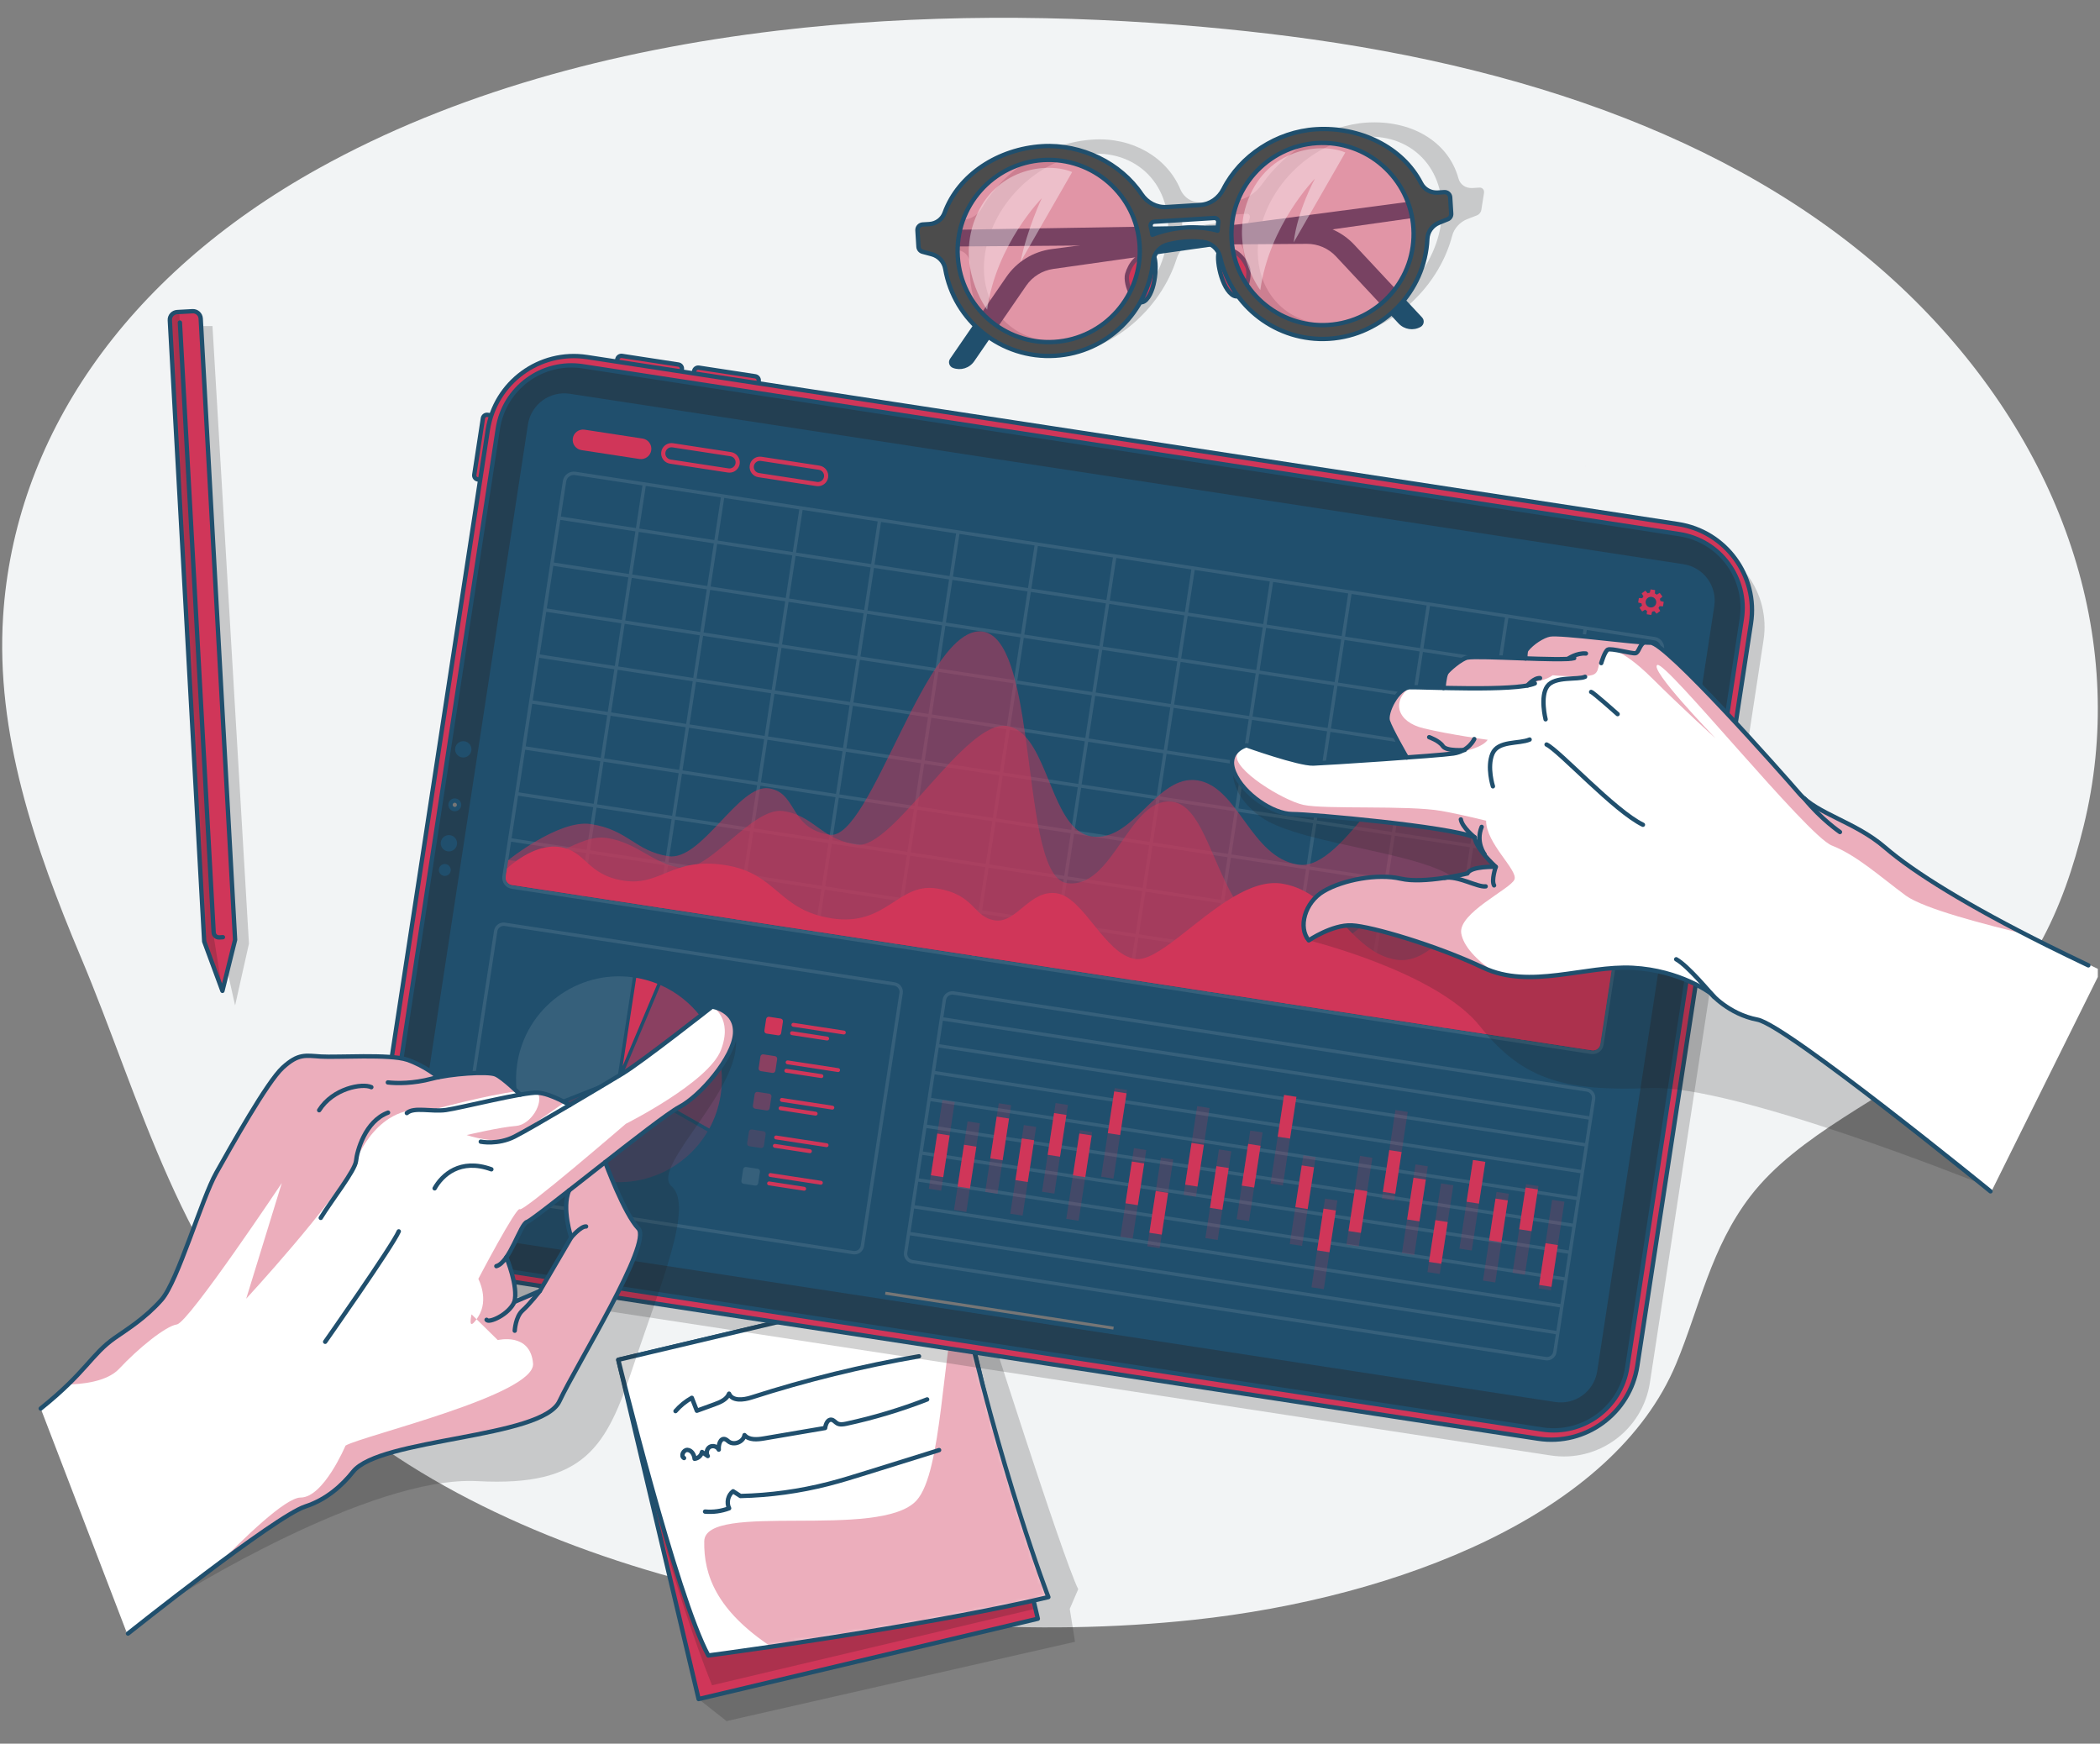 <svg width="483" height="401" viewBox="0 0 483 401" fill="none" xmlns="http://www.w3.org/2000/svg">
<rect x="0" y="0" width="483" height="401" fill="#808080" stroke="none"/>
<g clip-path="url(#clip0_126_12941)">
<path d="M178.692 7.06C140.693 11.578 104.267 21.52 73.318 38.707C28.294 63.709 3.319 101.088 0.714 141.738C-1.006 168.57 7.888 194.733 18.631 220.211C32.451 252.987 41.367 290.323 70.227 318.338C115.153 361.95 201.992 380.323 274.613 372.519C321.531 367.476 371.105 348.279 385.536 313.585C390.879 300.739 393.483 286.937 402.617 275.066C413.562 260.842 433.414 252.534 448.483 240.953C467.101 226.646 474.601 208.823 479.239 189.968C489.389 148.704 475.528 104.983 442.061 70.754C407.134 35.033 355.316 15.873 296.486 8.331C290.029 7.504 283.54 6.805 277.033 6.218C244.725 3.3 211.135 3.203 178.692 7.06Z" fill="#F2F4F5"/>
<path opacity="0.2" d="M145.379 315.474L226.045 300.424C226.045 300.424 244.302 358.034 247.989 365.483L246.042 370.007L247.257 377.576L167.106 395.815L160.679 390.747L145.379 315.474Z" fill="#222222"/>
<path d="M220.23 294.254L142.211 312.727L160.683 390.745L238.702 372.273L220.23 294.254Z" fill="#D03659"/>
<mask id="mask0_126_12941" style="mask-type:luminance" maskUnits="userSpaceOnUse" x="142" y="294" width="97" height="97">
<path d="M220.23 294.254L142.211 312.727L160.683 390.745L238.702 372.273L220.23 294.254Z" fill="white"/>
</mask>
<g mask="url(#mask0_126_12941)">
<path opacity="0.2" d="M225.208 315.297L238.151 369.967L163.754 387.581C154.787 365.146 147.931 336.901 147.931 336.901L225.208 315.297Z" fill="#222222"/>
</g>
<path d="M220.23 294.254L142.211 312.727L160.683 390.745L238.702 372.273L220.23 294.254Z" stroke="#204F6D" stroke-miterlimit="10" stroke-linecap="round" stroke-linejoin="round"/>
<path d="M241.127 367.301C221.634 371.917 194.012 376.257 177.354 378.704C168.64 379.975 162.914 380.727 162.914 380.727C155.529 367.189 142.208 312.727 142.208 312.727L220.227 294.256C220.376 294.924 220.513 295.585 220.658 296.244C229.965 338.401 241.127 367.301 241.127 367.301Z" fill="white"/>
<mask id="mask1_126_12941" style="mask-type:luminance" maskUnits="userSpaceOnUse" x="142" y="294" width="100" height="87">
<path d="M241.127 367.301C221.634 371.917 194.012 376.257 177.354 378.704C168.64 379.975 162.914 380.727 162.914 380.727C155.529 367.189 142.208 312.727 142.208 312.727L220.227 294.256C220.376 294.924 220.513 295.585 220.658 296.244C229.965 338.401 241.127 367.301 241.127 367.301Z" fill="white"/>
</mask>
<g mask="url(#mask1_126_12941)">
<path opacity="0.4" d="M241.127 367.301C221.634 371.916 194.013 376.256 177.355 378.704C164.844 370.382 161.826 362.225 161.977 354.452C162.147 345.21 202.378 354.239 210.786 345.091C216.784 338.566 216.611 310.862 220.659 296.242C229.965 338.401 241.127 367.301 241.127 367.301Z" fill="#D03659"/>
</g>
<path d="M241.127 367.301C221.634 371.917 194.012 376.257 177.354 378.704C168.64 379.975 162.914 380.727 162.914 380.727C155.529 367.189 142.208 312.727 142.208 312.727L220.227 294.256C220.376 294.924 220.513 295.585 220.658 296.244C229.965 338.401 241.127 367.301 241.127 367.301Z" stroke="#204F6D" stroke-miterlimit="10" stroke-linecap="round" stroke-linejoin="round"/>
<path d="M155.369 324.524C156.429 323.298 157.704 322.26 159.12 321.473C159.507 322.462 159.893 323.451 160.28 324.44C161.627 323.951 162.975 323.461 164.323 322.971C165.671 322.481 167.169 321.851 167.685 320.512C168.427 322.275 170.986 321.977 172.808 321.391C185.419 317.334 198.316 314.165 211.372 311.918" stroke="#204F6D" stroke-miterlimit="10" stroke-linecap="round" stroke-linejoin="round"/>
<path d="M157.332 335.318C156.489 334.885 157.185 333.377 158.13 333.45C159.076 333.523 159.681 334.548 159.756 335.494C160.577 335.405 161.302 334.738 161.46 333.927C161.905 334.238 162.351 334.549 162.796 334.86C162.334 334.198 162.56 333.162 163.257 332.754C163.954 332.346 164.968 332.656 165.318 333.384C165.222 332.29 165.649 330.702 166.716 330.96C167.067 331.045 167.325 331.333 167.618 331.545C168.887 332.462 170.995 331.586 171.241 330.041C172.292 331.239 174.169 331.072 175.741 330.804C180.421 330.007 185.1 329.21 189.781 328.412C189.909 327.528 190.355 326.386 191.24 326.507C191.755 326.577 192.087 327.076 192.537 327.337C193.172 327.708 193.97 327.57 194.689 327.415C201.008 326.049 207.218 324.18 213.241 321.835" stroke="#204F6D" stroke-miterlimit="10" stroke-linecap="round" stroke-linejoin="round"/>
<path d="M162.166 347.635C164.036 347.799 165.942 347.537 167.698 346.873C167.034 345.579 167.44 343.832 168.607 342.963C169.173 343.326 169.74 343.689 170.306 344.052C177.126 343.897 183.929 342.96 190.538 341.265C193.505 340.504 196.43 339.591 199.354 338.68C204.901 336.951 210.447 335.222 215.994 333.492" stroke="#204F6D" stroke-miterlimit="10" stroke-linecap="round" stroke-linejoin="round"/>
<path opacity="0.2" d="M340.251 43.143L338.701 43.239C337.131 43.336 335.843 42.484 335.448 41.041C333.086 32.413 324.428 27.567 314.39 28.189C305.341 28.75 295.816 34.455 290.294 42.341C288.802 44.472 286.515 45.933 284.199 46.077L276.497 46.554C274.182 46.698 272.316 45.494 271.474 43.507C268.355 36.157 260.46 31.532 251.412 32.093C241.373 32.716 231.001 38.741 225.843 47.835C224.98 49.356 223.394 50.386 221.825 50.483L220.275 50.58C219.57 50.623 218.905 51.248 218.791 51.974L218.179 55.852C218.085 56.45 218.394 56.948 218.931 57.065L220.808 57.627C222.28 58.067 223.208 59.401 223.119 61.072C222.458 73.421 231.173 82.496 243.581 81.727C255.55 80.984 266.931 71.333 270.649 59.422C271.251 57.493 272.956 55.89 274.859 55.412C277.108 54.849 279.996 54.438 282.988 54.841C284.8 55.085 286.071 56.502 286.066 58.417C286.037 70.123 294.574 78.566 306.559 77.823C318.967 77.054 330.746 66.71 334.008 54.199C334.45 52.506 335.822 51.03 337.463 50.396L339.556 49.588C340.141 49.402 340.615 48.855 340.709 48.258L341.321 44.38C341.435 43.653 340.957 43.099 340.251 43.143ZM244.097 78.451C232.565 79.166 224.708 70.085 226.582 58.206C228.456 46.329 239.363 36.084 250.895 35.369C262.428 34.654 270.284 43.736 268.41 55.613C266.535 67.491 255.629 77.737 244.097 78.451ZM271.847 53.113C271.893 52.438 271.91 51.771 271.901 51.116C271.893 50.575 272.392 50.053 272.931 50.019L286.735 49.163C287.274 49.129 287.616 49.6 287.436 50.153C287.22 50.814 287.027 51.482 286.86 52.157C280.92 50.41 274.99 51.96 271.847 53.113ZM307.076 74.547C295.544 75.262 287.687 66.18 289.561 54.302C291.435 42.425 302.342 32.18 313.874 31.465C325.407 30.75 333.263 39.831 331.389 51.709C329.514 63.588 318.608 73.833 307.076 74.547Z" fill="#222222"/>
<path d="M330.349 45.565L241.896 57.283C237.672 57.842 233.882 60.166 231.467 63.677L218.517 82.509C218.003 83.255 218.323 84.285 219.169 84.61C220.955 85.295 222.976 84.667 224.061 83.092L236.031 65.701C237.473 63.605 239.728 62.209 242.248 61.851L330.674 49.323L330.349 45.565Z" fill="#204F6D"/>
<path d="M211.018 52.984L300.231 51.508C304.492 51.438 308.583 53.176 311.49 56.292L327.079 73.004C327.697 73.666 327.533 74.733 326.744 75.179C325.079 76.12 322.987 75.798 321.682 74.4L307.275 58.967C305.539 57.108 303.103 56.06 300.558 56.079L211.25 56.75L211.018 52.984Z" fill="#204F6D"/>
<path d="M265.09 58.66C266.188 58.868 266.136 66.344 263.655 68.911C261.175 71.477 258.616 65.275 259.268 63.062C259.921 60.849 261.648 58.007 265.09 58.66Z" fill="#D03659" stroke="#204F6D" stroke-miterlimit="10" stroke-linecap="round" stroke-linejoin="round"/>
<path d="M280.589 57.699C279.524 58.041 280.5 65.454 283.277 67.694C286.056 69.934 287.829 63.463 286.909 61.348C285.988 59.233 283.923 56.626 280.589 57.699Z" fill="#D03659" stroke="#204F6D" stroke-miterlimit="10" stroke-linecap="round" stroke-linejoin="round"/>
<path opacity="0.5" d="M225.324 41.094C229.991 37.103 239.867 30.304 250.685 36.769C261.503 43.235 265.238 50.247 263.014 59.781C260.79 69.315 253.984 82.022 237.944 79.802C221.905 77.582 210.832 53.488 225.324 41.094Z" fill="#D03659"/>
<path opacity="0.5" d="M288.394 38.01C293.061 34.02 302.937 27.221 313.754 33.686C324.571 40.151 328.308 47.164 326.084 56.698C323.86 66.231 317.053 78.939 301.013 76.719C284.975 74.499 273.902 50.405 288.394 38.01Z" fill="#D03659"/>
<path d="M332.191 44.192L330.641 44.288C329.071 44.385 327.577 43.56 326.859 42.16C322.565 33.79 312.724 29.103 302.685 29.725C293.636 30.286 285.237 35.84 281.375 43.504C280.331 45.576 278.335 46.998 276.02 47.142L268.317 47.619C266.002 47.762 263.846 46.597 262.555 44.671C257.776 37.543 248.755 33.068 239.706 33.629C229.667 34.251 220.48 40.119 217.252 48.955C216.712 50.433 215.332 51.435 213.763 51.532L212.213 51.629C211.508 51.672 210.971 52.28 211.015 52.984L211.249 56.75C211.284 57.33 211.707 57.813 212.277 57.925L214.303 58.467C215.893 58.892 217.128 60.184 217.405 61.806C219.453 73.793 230.285 82.585 242.692 81.816C254.661 81.073 264.073 71.684 265.219 60.117C265.405 58.244 266.781 56.684 268.605 56.218C270.76 55.666 273.597 55.262 276.719 55.648C278.609 55.881 280.209 57.255 280.627 59.113C283.175 70.475 293.686 78.655 305.671 77.911C318.079 77.142 327.742 67.08 328.294 54.931C328.369 53.288 329.434 51.852 330.959 51.235L332.903 50.446C333.456 50.264 333.815 49.733 333.779 49.152L333.545 45.387C333.503 44.684 332.897 44.148 332.191 44.192ZM242.497 78.637C230.964 79.353 221.001 70.552 220.286 59.02C219.571 47.487 228.371 37.525 239.903 36.809C251.436 36.094 261.399 44.894 262.114 56.427C262.829 67.959 254.029 77.923 242.497 78.637ZM265.047 53.995C264.945 53.338 264.816 52.692 264.662 52.056C264.535 51.532 264.926 51.023 265.465 50.99L279.268 50.134C279.807 50.1 280.257 50.557 280.197 51.094C280.123 51.736 280.075 52.386 280.054 53.04C273.649 51.353 267.981 52.87 265.047 53.995ZM305.476 74.734C293.943 75.449 283.98 66.649 283.265 55.117C282.55 43.584 291.35 33.621 302.883 32.906C314.415 32.191 324.378 40.991 325.093 52.523C325.808 64.055 317.008 74.019 305.476 74.734Z" fill="#4C4C4C" stroke="#204F6D" stroke-miterlimit="10" stroke-linecap="round" stroke-linejoin="round"/>
<path opacity="0.4" d="M227.04 71.221C227.04 71.221 219.318 61.02 224.769 49.162C229.674 38.494 241.173 37.28 246.596 39.568L234.709 60.264C236.289 52.534 239.625 45.564 239.625 45.564C239.625 45.564 229.148 56.158 227.04 71.221Z" fill="white"/>
<path opacity="0.4" d="M289.869 66.721C289.869 66.721 282.147 56.52 287.598 44.662C292.503 33.994 304.002 32.78 309.425 35.068L297.537 55.764C298.432 48.325 302.453 41.064 302.453 41.064C302.453 41.064 291.978 51.658 289.869 66.721Z" fill="white"/>
<path opacity="0.2" d="M51.271 218.678L54.071 231.238L57.26 217.021L48.87 74.99H43.149L51.271 218.678Z" fill="#222222"/>
<path d="M46.165 73.264L54.071 216.132L51.159 227.879L46.968 216.525L39.062 73.657C39.007 72.666 39.762 71.823 40.753 71.768L44.276 71.573C45.267 71.518 46.11 72.273 46.165 73.264Z" fill="#D03659"/>
<mask id="mask2_126_12941" style="mask-type:luminance" maskUnits="userSpaceOnUse" x="39" y="71" width="16" height="157">
<path d="M46.165 73.264L54.071 216.132L51.159 227.879L46.968 216.525L39.062 73.657C39.007 72.666 39.762 71.823 40.753 71.768L44.276 71.573C45.267 71.518 46.11 72.273 46.165 73.264Z" fill="white"/>
</mask>
<g mask="url(#mask2_126_12941)">
<path opacity="0.2" d="M51.158 227.879L46.967 216.525L39.061 73.658C39.007 72.667 39.761 71.823 40.752 71.768L41.243 71.741L49.206 215.659L51.158 227.879Z" fill="#222222"/>
</g>
<path d="M46.165 73.264L54.071 216.132L51.159 227.879L46.968 216.525L39.062 73.657C39.007 72.666 39.762 71.823 40.753 71.768L44.276 71.573C45.267 71.518 46.11 72.273 46.165 73.264Z" stroke="#204F6D" stroke-miterlimit="10" stroke-linecap="round" stroke-linejoin="round"/>
<path d="M41.38 74.186L49.141 214.438C49.178 215.11 49.753 215.624 50.424 215.587L51.27 215.54" fill="#D03659"/>
<path d="M41.38 74.186L49.141 214.438C49.178 215.11 49.753 215.624 50.424 215.587L51.27 215.54" stroke="#204F6D" stroke-miterlimit="10" stroke-linecap="round" stroke-linejoin="round"/>
<path opacity="0.2" d="M88.947 273.49L115.082 102.739C116.756 91.806 126.975 84.3 137.907 85.974L388.851 124.383C399.783 126.057 407.289 136.276 405.615 147.208L379.48 317.959C377.807 328.892 367.588 336.398 356.656 334.724L105.712 296.316C94.779 294.642 87.274 284.423 88.947 273.49Z" fill="#222222"/>
<path d="M117.622 96.24L115.348 111.097L109.882 110.26C109.361 110.18 109.003 109.694 109.083 109.174L111.069 96.203C111.149 95.682 111.635 95.325 112.156 95.405L117.622 96.24Z" fill="#D03659" stroke="#204F6D" stroke-miterlimit="10" stroke-linecap="round" stroke-linejoin="round"/>
<path d="M155.997 90.388L141.141 88.114L141.977 82.648C142.057 82.128 142.543 81.77 143.064 81.85L156.035 83.835C156.556 83.915 156.914 84.401 156.834 84.921L155.997 90.388Z" fill="#D03659" stroke="#204F6D" stroke-miterlimit="10" stroke-linecap="round" stroke-linejoin="round"/>
<path d="M173.669 93.093L158.812 90.819L159.649 85.353C159.729 84.833 160.215 84.475 160.736 84.555L173.707 86.541C174.228 86.621 174.585 87.107 174.505 87.627L173.669 93.093Z" fill="#D03659" stroke="#204F6D" stroke-miterlimit="10" stroke-linecap="round" stroke-linejoin="round"/>
<path d="M86.056 269.634L112.191 98.883C113.864 87.95 124.084 80.445 135.015 82.118L385.959 120.528C396.892 122.201 404.397 132.421 402.724 143.352L376.589 314.104C374.915 325.036 364.696 332.542 353.764 330.869L102.821 292.46C91.888 290.787 84.382 280.567 86.056 269.634Z" fill="#D03659" stroke="#204F6D" stroke-miterlimit="10" stroke-linecap="round" stroke-linejoin="round"/>
<path d="M354.751 328.759L102.509 290.151C93.155 288.719 86.733 279.976 88.164 270.622L114.498 98.571C115.93 89.218 124.673 82.795 134.027 84.227L386.269 122.835C395.623 124.267 402.045 133.01 400.613 142.364L374.281 314.415C372.848 323.769 364.105 330.192 354.751 328.759Z" fill="#233F52" stroke="#204F6D" stroke-miterlimit="10" stroke-linecap="round" stroke-linejoin="round"/>
<path d="M105.569 185.246C105.487 185.782 104.986 186.15 104.45 186.068C103.914 185.986 103.546 185.485 103.628 184.949C103.71 184.413 104.211 184.045 104.747 184.127C105.283 184.209 105.651 184.71 105.569 185.246Z" fill="#767676" stroke="#204F6D" stroke-miterlimit="10" stroke-linecap="round" stroke-linejoin="round"/>
<path d="M105.102 194.217C104.945 195.243 103.987 195.947 102.961 195.791C101.936 195.634 101.232 194.675 101.389 193.65C101.546 192.624 102.504 191.92 103.53 192.076C104.556 192.234 105.26 193.192 105.102 194.217Z" fill="#204F6D"/>
<path d="M108.409 172.615C108.252 173.641 107.293 174.344 106.268 174.188C105.242 174.031 104.538 173.073 104.695 172.047C104.852 171.021 105.81 170.318 106.836 170.474C107.862 170.63 108.566 171.589 108.409 172.615Z" fill="#204F6D"/>
<path d="M103.658 200.285C103.544 201.032 102.846 201.546 102.098 201.431C101.351 201.316 100.837 200.618 100.952 199.87C101.066 199.122 101.764 198.609 102.512 198.724C103.26 198.839 103.773 199.537 103.658 200.285Z" fill="#204F6D"/>
<path d="M394.284 139.397L367.359 315.347C366.646 319.964 362.337 323.136 357.719 322.432L146.401 290.09L141.822 289.386L124.595 286.745L116.256 285.472L104.206 283.631L101.575 283.226C96.957 282.522 93.786 278.204 94.489 273.586L121.424 97.637C122.127 93.019 126.446 89.848 131.064 90.561L209.948 102.63L221.882 104.462L233.286 106.207L247.939 108.443L253.241 109.253L387.208 129.757C391.826 130.471 394.987 134.78 394.284 139.397Z" fill="#204F6D"/>
<g opacity="0.1">
<path d="M196.199 288.46L106.59 274.744C105.377 274.558 104.54 273.419 104.726 272.207L113.627 214.053C113.813 212.84 114.951 212.003 116.165 212.189L205.774 225.905C206.987 226.091 207.824 227.229 207.638 228.443L198.737 286.596C198.552 287.81 197.414 288.646 196.199 288.46ZM116.047 212.956C115.257 212.836 114.516 213.38 114.395 214.171L105.494 272.324C105.374 273.114 105.918 273.855 106.708 273.977L196.317 287.692C197.107 287.813 197.848 287.269 197.969 286.479L206.87 228.325C206.991 227.535 206.445 226.794 205.656 226.672L116.047 212.956Z" fill="white"/>
</g>
<path opacity="0.4" d="M143.074 248.161L163.144 259.543C164.427 257.193 165.331 254.584 165.759 251.785C166.727 245.462 165.092 239.344 161.661 234.509L143.074 248.161Z" fill="#D03659"/>
<path opacity="0.6" d="M143.268 247.055L161.202 233.882C158.812 230.736 155.64 228.185 151.917 226.545L148.383 234.926L143.268 247.055Z" fill="#D03659"/>
<path d="M146.325 224.874L143.218 245.17L151.198 226.246C149.656 225.627 148.027 225.162 146.325 224.874Z" fill="#D03659"/>
<path opacity="0.1" d="M142.011 247.924L145.557 224.756C132.781 223.011 120.921 231.828 118.963 244.622C118.326 248.789 118.821 252.865 120.211 256.545L142.011 247.924Z" fill="white"/>
<path opacity="0.2" d="M138.78 271.602C148.631 273.11 157.987 268.308 162.757 260.217L142.332 248.634L120.492 257.27C123.562 264.654 130.299 270.304 138.78 271.602Z" fill="#D03659"/>
<path d="M178.976 238.109L176.313 237.701C175.983 237.651 175.757 237.342 175.808 237.013L176.216 234.35C176.266 234.021 176.574 233.794 176.904 233.845L179.567 234.253C179.896 234.303 180.123 234.611 180.072 234.941L179.664 237.604C179.613 237.932 179.305 238.159 178.976 238.109Z" fill="#D03659"/>
<path d="M194.018 237.904L182.401 236.126C182.156 236.088 181.988 235.859 182.026 235.615C182.063 235.37 182.292 235.202 182.537 235.24L194.154 237.018C194.399 237.056 194.566 237.284 194.529 237.529C194.491 237.774 194.263 237.942 194.018 237.904Z" fill="#D03659"/>
<path d="M190.178 239.289L182.106 238.053C181.861 238.016 181.693 237.787 181.731 237.542C181.768 237.297 181.997 237.13 182.242 237.167L190.314 238.403C190.559 238.441 190.727 238.669 190.689 238.914C190.652 239.159 190.423 239.327 190.178 239.289Z" fill="#D03659"/>
<path opacity="0.6" d="M177.653 246.745L174.991 246.337C174.661 246.287 174.435 245.978 174.486 245.649L174.893 242.986C174.944 242.656 175.252 242.43 175.582 242.481L178.244 242.889C178.574 242.939 178.801 243.247 178.749 243.577L178.342 246.239C178.292 246.569 177.983 246.796 177.653 246.745Z" fill="#D03659"/>
<path d="M192.697 246.541L181.079 244.762C180.835 244.725 180.667 244.496 180.704 244.251C180.742 244.007 180.971 243.839 181.215 243.876L192.833 245.654C193.077 245.692 193.245 245.92 193.208 246.165C193.17 246.411 192.942 246.578 192.697 246.541Z" fill="#D03659"/>
<path d="M188.857 247.926L180.785 246.69C180.54 246.652 180.372 246.424 180.41 246.179C180.447 245.934 180.676 245.766 180.92 245.804L188.993 247.04C189.238 247.078 189.406 247.306 189.368 247.551C189.33 247.796 189.102 247.963 188.857 247.926Z" fill="#D03659"/>
<path opacity="0.4" d="M176.332 255.382L173.67 254.975C173.34 254.924 173.113 254.616 173.164 254.286L173.572 251.624C173.622 251.294 173.931 251.067 174.26 251.119L176.923 251.526C177.253 251.576 177.479 251.885 177.428 252.215L177.02 254.877C176.97 255.206 176.662 255.432 176.332 255.382Z" fill="#D03659"/>
<path d="M191.375 255.178L179.758 253.399C179.513 253.361 179.346 253.133 179.383 252.888C179.421 252.643 179.649 252.475 179.894 252.513L191.511 254.292C191.756 254.329 191.924 254.558 191.886 254.803C191.849 255.047 191.62 255.215 191.375 255.178Z" fill="#D03659"/>
<path d="M187.536 256.563L179.463 255.327C179.218 255.289 179.051 255.061 179.088 254.816C179.126 254.571 179.354 254.403 179.599 254.441L187.672 255.677C187.917 255.714 188.084 255.943 188.047 256.188C188.009 256.432 187.781 256.6 187.536 256.563Z" fill="#D03659"/>
<path opacity="0.2" d="M175.01 264.017L172.347 263.609C172.018 263.559 171.791 263.251 171.842 262.921L172.25 260.258C172.3 259.929 172.609 259.702 172.938 259.753L175.601 260.161C175.93 260.211 176.157 260.52 176.106 260.849L175.698 263.512C175.647 263.842 175.34 264.068 175.01 264.017Z" fill="#D03659"/>
<path d="M190.053 263.813L178.436 262.035C178.191 261.997 178.023 261.769 178.061 261.524C178.099 261.279 178.327 261.111 178.572 261.149L190.189 262.926C190.434 262.964 190.602 263.192 190.564 263.437C190.526 263.683 190.298 263.851 190.053 263.813Z" fill="#D03659"/>
<path d="M186.214 265.198L178.141 263.962C177.896 263.925 177.728 263.696 177.766 263.452C177.804 263.207 178.032 263.039 178.277 263.077L186.349 264.312C186.594 264.35 186.762 264.578 186.724 264.823C186.687 265.068 186.458 265.236 186.214 265.198Z" fill="#D03659"/>
<path opacity="0.1" d="M173.689 272.655L171.026 272.247C170.696 272.197 170.47 271.888 170.521 271.559L170.929 268.896C170.979 268.566 171.287 268.34 171.617 268.391L174.28 268.799C174.609 268.849 174.836 269.157 174.785 269.487L174.377 272.15C174.326 272.478 174.018 272.705 173.689 272.655Z" fill="white"/>
<path d="M188.731 272.45L177.114 270.672C176.869 270.635 176.701 270.406 176.739 270.162C176.776 269.917 177.005 269.749 177.25 269.787L188.867 271.565C189.112 271.603 189.279 271.831 189.242 272.076C189.204 272.32 188.976 272.488 188.731 272.45Z" fill="#D03659"/>
<path d="M184.891 273.835L176.819 272.599C176.574 272.562 176.406 272.333 176.444 272.088C176.481 271.843 176.71 271.676 176.955 271.713L185.027 272.949C185.272 272.987 185.44 273.215 185.402 273.46C185.365 273.705 185.136 273.873 184.891 273.835Z" fill="#D03659"/>
<g opacity="0.1">
<path d="M365.044 250.281L219.361 227.983C218.147 227.797 217.006 228.629 216.82 229.843L216.206 233.852L216.088 234.62L215.26 240.027L215.143 240.796L214.316 246.196L214.199 246.964L213.373 252.365L213.255 253.133L212.428 258.541L212.31 259.309L211.484 264.71L211.367 265.478L210.54 270.878L210.423 271.646L209.595 277.054L209.477 277.823L208.651 283.223L208.533 283.991L207.919 288.001C207.733 289.214 208.573 290.357 209.787 290.543L355.469 312.841C356.683 313.027 357.818 312.187 358.004 310.973L358.618 306.964L358.735 306.195L359.561 300.795L359.679 300.027L360.507 294.62L360.625 293.851L361.451 288.451L361.568 287.683L362.395 282.282L362.512 281.514L363.34 276.107L363.458 275.339L364.284 269.938L364.402 269.17L365.228 263.77L365.345 263.001L366.173 257.594L366.291 256.826L366.905 252.817C367.09 251.601 366.257 250.467 365.044 250.281ZM357.235 310.851C357.114 311.643 356.371 312.189 355.587 312.069L209.904 289.771C209.113 289.649 208.566 288.906 208.688 288.114L209.302 284.105L357.849 306.842L357.235 310.851ZM357.966 306.074L209.418 283.337L210.245 277.937L358.792 300.673L357.966 306.074ZM358.911 299.905L210.363 277.168L211.19 271.76L359.738 294.497L358.911 299.905ZM359.855 293.73L211.308 270.993L212.134 265.593L360.682 288.329L359.855 293.73ZM360.8 287.562L212.253 264.825L213.079 259.425L361.626 282.162L360.8 287.562ZM361.744 281.393L213.196 258.658L214.024 253.25L362.572 275.987L361.744 281.393ZM362.69 275.218L214.142 252.481L214.968 247.081L363.516 269.818L362.69 275.218ZM363.633 269.05L215.086 246.314L215.912 240.913L364.459 263.65L363.633 269.05ZM364.577 262.882L216.03 240.145L216.858 234.738L365.405 257.475L364.577 262.882ZM216.975 233.969L217.589 229.96C217.711 229.169 218.453 228.63 219.244 228.751L364.927 251.05C365.711 251.169 366.258 251.906 366.137 252.697L365.523 256.706L216.975 233.969Z" fill="white"/>
</g>
<g opacity="0.1">
<path d="M380.608 146.49L132.353 108.492C130.969 108.28 129.67 109.235 129.458 110.619L115.547 201.501C115.335 202.885 116.289 204.185 117.674 204.397L365.929 242.395C367.313 242.607 368.612 241.653 368.824 240.268L382.734 149.386C382.947 148.001 381.994 146.702 380.608 146.49ZM178.131 159.558L195.399 162.202L193.899 172.005L176.631 169.361L178.131 159.558ZM175.863 169.244L158.594 166.6L160.094 156.797L177.363 159.441L175.863 169.244ZM196.167 162.319L213.435 164.963L211.936 174.765L194.667 172.122L196.167 162.319ZM285.699 175.237L268.431 172.594L269.931 162.791L287.199 165.434L285.699 175.237ZM287.967 165.552L305.235 168.195L303.735 177.998L286.467 175.354L287.967 165.552ZM232.24 167.84L249.508 170.483L248.008 180.286L230.74 177.643L232.24 167.84ZM229.972 177.525L212.704 174.882L214.204 165.079L231.472 167.722L229.972 177.525ZM250.277 170.601L267.545 173.244L266.045 183.047L248.777 180.404L250.277 170.601ZM268.312 173.362L285.58 176.005L284.08 185.808L266.812 183.165L268.312 173.362ZM267.662 172.476L250.394 169.833L251.894 160.03L269.162 162.673L267.662 172.476ZM249.626 169.715L232.358 167.072L233.858 157.269L251.126 159.912L249.626 169.715ZM231.59 166.955L214.321 164.312L215.821 154.509L233.09 157.152L231.59 166.955ZM213.553 164.194L196.285 161.551L197.785 151.748L215.053 154.391L213.553 164.194ZM211.818 175.533L210.318 185.336L193.05 182.692L194.55 172.89L211.818 175.533ZM212.586 175.65L229.854 178.294L228.354 188.097L211.086 185.453L212.586 175.65ZM230.622 178.411L247.89 181.055L246.39 190.858L229.122 188.214L230.622 178.411ZM248.658 181.171L265.926 183.815L264.426 193.617L247.158 190.974L248.658 181.171ZM266.695 183.932L283.963 186.575L282.463 196.378L265.195 193.735L266.695 183.932ZM284.731 186.693L301.999 189.336L300.498 199.139L283.23 196.496L284.731 186.693ZM284.849 185.925L286.349 176.122L303.617 178.765L302.117 188.568L284.849 185.925ZM304.385 178.883L321.653 181.526L320.153 191.329L302.885 188.686L304.385 178.883ZM322.421 181.644L339.69 184.287L338.19 194.09L320.921 191.447L322.421 181.644ZM322.539 180.875L324.039 171.072L341.307 173.716L339.807 183.519L322.539 180.875ZM321.772 180.758L304.504 178.114L306.004 168.311L323.272 170.955L321.772 180.758ZM306.12 167.544L307.62 157.742L324.888 160.385L323.388 170.187L306.12 167.544ZM305.353 167.427L288.085 164.783L289.585 154.981L306.853 157.625L305.353 167.427ZM287.316 164.666L270.048 162.022L271.548 152.22L288.816 154.864L287.316 164.666ZM269.28 161.905L252.012 159.261L253.512 149.46L270.78 152.103L269.28 161.905ZM251.244 159.145L233.975 156.502L235.475 146.7L252.744 149.343L251.244 159.145ZM233.207 156.384L215.939 153.741L217.439 143.939L234.707 146.582L233.207 156.384ZM215.171 153.623L197.903 150.98L199.403 141.178L216.671 143.821L215.171 153.623ZM197.134 150.862L179.866 148.219L181.366 138.417L198.634 141.06L197.134 150.862ZM197.017 151.63L195.517 161.433L178.249 158.79L179.749 148.987L197.017 151.63ZM177.48 158.672L160.212 156.029L161.712 146.226L178.98 148.87L177.48 158.672ZM159.444 155.913L142.176 153.269L143.676 143.466L160.944 146.11L159.444 155.913ZM159.326 156.68L157.826 166.483L140.558 163.839L142.058 154.037L159.326 156.68ZM157.709 167.251L156.209 177.054L138.94 174.411L140.44 164.608L157.709 167.251ZM158.477 167.369L175.745 170.012L174.245 179.815L156.977 177.172L158.477 167.369ZM176.513 170.13L193.781 172.773L192.281 182.576L175.013 179.933L176.513 170.13ZM192.163 183.343L190.663 193.146L173.395 190.503L174.895 180.7L192.163 183.343ZM192.931 183.461L210.199 186.104L208.699 195.907L191.431 193.264L192.931 183.461ZM210.968 186.221L228.236 188.864L226.736 198.667L209.468 196.024L210.968 186.221ZM229.004 188.982L246.272 191.625L244.772 201.428L227.504 198.784L229.004 188.982ZM247.041 191.742L264.309 194.386L262.809 204.189L245.541 201.545L247.041 191.742ZM265.077 194.503L282.345 197.147L280.845 206.95L263.577 204.306L265.077 194.503ZM283.113 197.263L300.382 199.907L298.882 209.71L281.613 207.066L283.113 197.263ZM301.149 200.024L318.417 202.667L316.917 212.47L299.649 209.827L301.149 200.024ZM301.266 199.256L302.766 189.453L320.035 192.096L318.535 201.899L301.266 199.256ZM320.804 192.214L338.072 194.857L336.572 204.66L319.304 202.017L320.804 192.214ZM338.839 194.975L356.107 197.618L354.607 207.421L337.339 204.778L338.839 194.975ZM338.957 194.206L340.457 184.404L357.725 187.047L356.225 196.85L338.957 194.206ZM340.576 183.636L342.076 173.833L359.344 176.477L357.844 186.279L340.576 183.636ZM342.193 173.065L343.693 163.263L360.961 165.906L359.461 175.708L342.193 173.065ZM341.425 172.947L324.157 170.304L325.657 160.502L342.925 163.145L341.425 172.947ZM325.775 159.734L327.275 149.931L344.543 152.574L343.043 162.377L325.775 159.734ZM325.007 159.617L307.739 156.974L309.239 147.171L326.507 149.814L325.007 159.617ZM306.97 156.856L289.702 154.213L291.202 144.41L308.47 147.053L306.97 156.856ZM288.934 154.095L271.666 151.452L273.166 141.649L290.434 144.292L288.934 154.095ZM270.898 151.334L253.629 148.691L255.129 138.888L272.398 141.532L270.898 151.334ZM252.861 148.575L235.593 145.931L237.093 136.128L254.361 138.772L252.861 148.575ZM234.826 145.814L217.558 143.17L219.058 133.367L236.326 136.011L234.826 145.814ZM216.789 143.053L199.521 140.409L201.021 130.607L218.289 133.25L216.789 143.053ZM198.752 140.292L181.484 137.649L182.984 127.846L200.252 130.489L198.752 140.292ZM180.716 137.532L163.448 134.889L164.948 125.086L182.216 127.729L180.716 137.532ZM180.599 138.299L179.099 148.101L161.831 145.458L163.331 135.656L180.599 138.299ZM161.062 145.341L143.794 142.698L145.294 132.896L162.562 135.539L161.062 145.341ZM143.026 142.58L125.758 139.937L127.258 130.135L144.526 132.778L143.026 142.58ZM142.908 143.349L141.408 153.152L124.14 150.508L125.64 140.705L142.908 143.349ZM141.29 153.92L139.79 163.723L122.522 161.08L124.022 151.277L141.29 153.92ZM139.672 164.49L138.172 174.293L120.904 171.65L122.404 161.847L139.672 164.49ZM138.055 175.061L136.555 184.864L119.286 182.221L120.786 172.418L138.055 175.061ZM138.822 175.178L156.09 177.821L154.59 187.624L137.322 184.981L138.822 175.178ZM156.858 177.939L174.126 180.582L172.626 190.385L155.358 187.742L156.858 177.939ZM172.509 191.153L171.009 200.955L153.741 198.312L155.241 188.509L172.509 191.153ZM173.277 191.27L190.545 193.913L189.045 203.716L171.777 201.073L173.277 191.27ZM191.314 194.031L208.582 196.674L207.082 206.477L189.814 203.834L191.314 194.031ZM209.35 196.792L226.618 199.435L225.118 209.238L207.85 206.595L209.35 196.792ZM227.386 199.553L244.655 202.196L243.155 211.999L225.887 209.356L227.386 199.553ZM245.422 202.313L262.69 204.956L261.19 214.759L243.922 212.116L245.422 202.313ZM263.458 205.074L280.727 207.717L279.227 217.52L261.958 214.877L263.458 205.074ZM281.496 207.835L298.764 210.478L297.264 220.281L279.996 217.637L281.496 207.835ZM299.531 210.595L316.799 213.239L315.299 223.042L298.031 220.398L299.531 210.595ZM317.568 213.355L334.836 215.999L333.336 225.802L316.068 223.158L317.568 213.355ZM317.685 212.587L319.185 202.784L336.453 205.427L334.953 215.23L317.685 212.587ZM337.222 205.545L354.49 208.188L352.99 217.991L335.722 215.348L337.222 205.545ZM355.258 208.306L372.526 210.949L371.026 220.752L353.758 218.109L355.258 208.306ZM355.376 207.538L356.876 197.735L374.144 200.378L372.644 210.181L355.376 207.538ZM356.994 196.967L358.494 187.164L375.762 189.808L374.262 199.611L356.994 196.967ZM358.612 186.397L360.112 176.594L377.38 179.237L375.88 189.04L358.612 186.397ZM360.23 175.826L361.73 166.024L378.998 168.667L377.498 178.469L360.23 175.826ZM361.848 165.256L363.348 155.453L380.616 158.096L379.116 167.899L361.848 165.256ZM361.08 165.138L343.811 162.495L345.311 152.692L362.58 155.335L361.08 165.138ZM345.429 151.924L346.929 142.122L364.197 144.765L362.697 154.568L345.429 151.924ZM344.661 151.807L327.393 149.164L328.894 139.361L346.162 142.004L344.661 151.807ZM326.625 149.046L309.357 146.403L310.857 136.6L328.125 139.243L326.625 149.046ZM308.588 146.285L291.32 143.642L292.82 133.839L310.088 136.482L308.588 146.285ZM290.553 143.525L273.284 140.882L274.784 131.079L292.053 133.722L290.553 143.525ZM272.516 140.764L255.248 138.121L256.748 128.318L274.016 130.961L272.516 140.764ZM254.48 138.003L237.212 135.36L238.712 125.557L255.98 128.2L254.48 138.003ZM236.443 135.243L219.175 132.6L220.675 122.797L237.943 125.44L236.443 135.243ZM218.407 132.482L201.139 129.839L202.639 120.036L219.907 122.68L218.407 132.482ZM200.37 129.722L183.102 127.078L184.602 117.275L201.87 119.919L200.37 129.722ZM182.334 126.961L165.066 124.317L166.566 114.515L183.834 117.158L182.334 126.961ZM164.298 124.201L147.029 121.557L148.529 111.755L165.797 114.398L164.298 124.201ZM164.18 124.968L162.68 134.771L145.412 132.128L146.912 122.325L164.18 124.968ZM144.643 132.01L127.375 129.367L128.875 119.564L146.143 122.207L144.643 132.01ZM119.168 182.988L136.436 185.632L134.936 195.435L117.668 192.791L119.168 182.988ZM137.204 185.749L154.472 188.393L152.972 198.195L135.704 195.552L137.204 185.749ZM152.855 198.963L151.355 208.765L134.087 206.121L135.587 196.32L152.855 198.963ZM153.623 199.08L170.891 201.724L169.391 211.526L152.123 208.882L153.623 199.08ZM171.659 201.841L188.927 204.485L187.427 214.287L170.159 211.643L171.659 201.841ZM189.695 204.602L206.963 207.246L205.463 217.047L188.195 214.404L189.695 204.602ZM207.731 207.362L225 210.005L223.5 219.807L206.232 217.164L207.731 207.362ZM225.768 210.123L243.036 212.766L241.536 222.568L224.268 219.925L225.768 210.123ZM243.804 212.884L261.072 215.527L259.573 225.329L242.304 222.686L243.804 212.884ZM261.841 215.644L279.109 218.287L277.609 228.089L260.34 225.446L261.841 215.644ZM279.877 218.405L297.145 221.048L295.645 230.85L278.377 228.207L279.877 218.405ZM297.914 221.166L315.182 223.809L313.682 233.611L296.414 230.968L297.914 221.166ZM315.95 223.927L333.218 226.57L331.718 236.372L314.45 233.729L315.95 223.927ZM333.986 226.687L351.255 229.33L349.755 239.132L332.487 236.488L333.986 226.687ZM334.103 225.919L335.603 216.116L352.871 218.76L351.371 228.562L334.103 225.919ZM353.641 218.877L370.909 221.52L369.409 231.323L352.141 228.68L353.641 218.877ZM381.967 149.269L380.733 157.329L363.465 154.685L364.965 144.882L380.49 147.259C381.452 147.405 382.114 148.308 381.967 149.269ZM132.237 109.261L147.762 111.637L146.262 121.44L128.994 118.797L130.228 110.737C130.374 109.776 131.276 109.114 132.237 109.261ZM116.316 201.619L117.55 193.56L134.818 196.203L133.318 206.005L117.793 203.629C116.832 203.481 116.17 202.58 116.316 201.619ZM366.047 241.626L350.522 239.249L352.022 229.447L369.29 232.091L368.056 240.15C367.91 241.111 367.008 241.773 366.047 241.626Z" fill="white"/>
</g>
<path opacity="0.5" d="M372.407 211.717L368.057 240.138C367.916 241.059 367.056 241.691 366.127 241.548L117.732 203.53C116.81 203.389 116.179 202.529 116.321 201.608L116.903 197.806C116.903 197.806 128.578 188.398 135.883 189.516C144.517 190.838 146.048 195.734 153.729 196.909C161.402 198.083 169.889 180.233 176.848 181.298C180.612 181.874 181.576 184.773 183.425 187.43C184.795 189.417 186.674 191.261 190.558 191.926C190.649 191.948 190.749 191.963 190.842 191.977C200.29 193.423 213.076 143.268 226.073 145.258C231.818 146.137 234.141 157.208 235.863 169.428C238.051 184.872 239.288 202.16 245.311 203.081C256.087 204.731 259.747 182.871 269.771 184.405C276.07 185.369 278.363 197.04 283.662 206.278C286.794 211.75 290.993 216.369 297.707 217.397C303.806 218.33 307.883 216.91 311.053 214.684C317.268 210.337 320.048 202.917 327.821 204.106C332.422 204.811 334.104 208.361 335.817 211.705C337.311 214.63 338.837 217.395 342.386 217.939C346.558 218.577 350.113 212.604 353.88 207.301C356.976 202.94 360.208 199.033 364.048 199.621C367.974 200.221 370.287 204.93 371.455 208.293C372.116 210.227 372.407 211.717 372.407 211.717Z" fill="#D03659"/>
<path opacity="0.5" d="M378.384 172.667L368.057 240.139C367.916 241.06 367.056 241.692 366.127 241.549L117.732 203.53C116.81 203.389 116.179 202.529 116.321 201.608L116.903 197.806C127.219 199.385 132.724 191.666 139.645 192.725C146.565 193.785 150.149 198.617 156.632 199.61C163.115 200.602 173.1 185.441 180.19 186.527C181.412 186.714 182.471 187.033 183.425 187.431C186.151 188.572 188.032 190.408 190.558 191.927C192.272 192.952 194.283 193.834 197.049 194.257C205.353 195.528 221.963 165.486 231.587 166.959C233.269 167.216 234.657 168.113 235.862 169.429C241.548 175.63 243.012 191.128 251.04 192.356C260.764 193.845 265.969 178.023 275.401 179.467C284.834 180.911 287.62 197.17 298.558 198.844C309.497 200.518 321.331 170.66 332.675 172.397C344.013 174.132 347.264 189.468 357.125 190.977C367.927 192.629 378.384 172.667 378.384 172.667Z" fill="#D03659"/>
<path d="M373.583 204.035L368.058 240.137C367.917 241.059 367.057 241.69 366.128 241.548L117.732 203.529C116.81 203.389 116.179 202.529 116.321 201.607L116.605 199.748C116.965 199.402 122.809 193.883 128.754 194.793C134.892 195.732 134.908 201.229 143.472 202.54C152.036 203.851 154.527 197.079 166.679 198.939C178.839 200.8 178.781 209.289 191.34 211.211C203.899 213.134 206.494 202.958 215.412 204.323C224.322 205.687 223.738 210.888 228.8 211.663C233.862 212.438 236.824 204.488 243.062 205.442C249.299 206.396 254.067 219.468 261.095 220.544C266.035 221.3 274.762 211.528 283.662 206.279C287.429 204.064 291.229 202.657 294.785 203.202C302.121 204.325 306.401 210.05 311.053 214.685C313.979 217.601 317.058 220.085 321.129 220.708C326.944 221.598 331.357 216.338 335.816 211.706C339.442 207.938 343.093 204.581 347.541 205.262C350.375 205.695 352.352 206.439 353.879 207.3C357.715 209.46 358.747 212.369 363.364 213.076C368.93 213.928 373.583 204.035 373.583 204.035Z" fill="#D03659"/>
<path d="M147.074 105.558L133.737 103.516C132.44 103.318 131.549 102.105 131.747 100.806C131.946 99.509 133.159 98.618 134.457 98.817L147.794 100.859C149.092 101.057 149.982 102.27 149.784 103.568C149.584 104.866 148.372 105.757 147.074 105.558Z" fill="#D03659"/>
<path d="M154.439 102.867C154.51 102.867 154.582 102.873 154.655 102.884L167.992 104.925C168.365 104.982 168.694 105.182 168.918 105.486C169.141 105.79 169.233 106.163 169.176 106.536C169.071 107.22 168.472 107.736 167.782 107.736C167.711 107.736 167.639 107.73 167.565 107.719L154.228 105.678C153.855 105.621 153.527 105.422 153.303 105.118C153.079 104.814 152.988 104.442 153.046 104.067C153.15 103.383 153.748 102.867 154.439 102.867ZM154.439 101.903C153.285 101.903 152.271 102.745 152.092 103.921C151.894 105.219 152.784 106.431 154.082 106.631L167.419 108.673C167.54 108.691 167.662 108.7 167.781 108.7C168.935 108.7 169.948 107.859 170.128 106.683C170.326 105.385 169.435 104.173 168.138 103.973L154.801 101.931C154.68 101.913 154.558 101.903 154.439 101.903Z" fill="#D03659"/>
<path d="M174.784 105.983C174.856 105.983 174.928 105.988 175.001 105.999L188.338 108.041C188.711 108.098 189.04 108.297 189.264 108.601C189.487 108.904 189.579 109.278 189.522 109.651C189.417 110.334 188.818 110.85 188.128 110.85C188.057 110.85 187.984 110.844 187.911 110.833L174.574 108.792C174.201 108.735 173.872 108.535 173.649 108.232C173.425 107.927 173.333 107.555 173.39 107.182C173.495 106.498 174.094 105.983 174.784 105.983ZM174.784 105.019C173.63 105.019 172.617 105.86 172.438 107.036C172.239 108.334 173.13 109.546 174.428 109.745L187.764 111.787C187.886 111.805 188.007 111.815 188.127 111.815C189.281 111.815 190.294 110.973 190.473 109.797C190.672 108.5 189.781 107.286 188.484 107.087L175.147 105.046C175.025 105.027 174.904 105.019 174.784 105.019Z" fill="#D03659"/>
<path d="M382.498 139.445L382.657 138.404L381.888 138.217C381.866 138.046 381.826 137.879 381.766 137.721L382.361 137.199L381.737 136.35L381.061 136.762C380.927 136.657 380.781 136.569 380.624 136.497L380.676 135.707L379.635 135.548L379.449 136.317C379.277 136.338 379.11 136.379 378.951 136.439L378.43 135.844L377.58 136.468L377.992 137.143C377.888 137.277 377.799 137.424 377.728 137.581L376.937 137.529L376.778 138.57L377.548 138.757C377.569 138.929 377.609 139.095 377.669 139.253L377.074 139.775L377.698 140.624L378.374 140.213C378.508 140.317 378.654 140.405 378.811 140.477L378.759 141.267L379.8 141.426L379.987 140.657C380.159 140.636 380.326 140.595 380.485 140.536L381.006 141.13L381.856 140.507L381.444 139.831C381.548 139.697 381.637 139.55 381.708 139.393L382.498 139.445ZM379.532 139.697C378.864 139.595 378.406 138.97 378.508 138.302C378.61 137.634 379.235 137.175 379.903 137.277C380.571 137.379 381.03 138.004 380.927 138.672C380.826 139.34 380.201 139.799 379.532 139.697Z" fill="#D03659"/>
<path opacity="0.2" d="M232.548 254.162L229.712 253.728L226.59 274.123L229.426 274.557L232.548 254.162Z" fill="#D03659"/>
<path d="M232.077 257.235L229.241 256.801L227.772 266.401L230.608 266.835L232.077 257.235Z" fill="#D03659"/>
<path opacity="0.2" d="M225.378 258.332L222.542 257.897L219.42 278.293L222.256 278.727L225.378 258.332Z" fill="#D03659"/>
<path d="M221.722 263.27L220.253 272.871L223.089 273.305L224.558 263.705L221.722 263.27Z" fill="#D03659"/>
<path opacity="0.2" d="M219.591 253.442L216.755 253.008L213.633 273.403L216.469 273.837L219.591 253.442Z" fill="#D03659"/>
<path d="M218.416 261.122L215.58 260.688L214.111 270.288L216.946 270.722L218.416 261.122Z" fill="#D03659"/>
<path opacity="0.2" d="M238.317 259.168L235.481 258.734L232.36 279.13L235.196 279.564L238.317 259.168Z" fill="#D03659"/>
<path d="M237.855 262.236L235.02 261.802L233.55 271.402L236.386 271.836L237.855 262.236Z" fill="#D03659"/>
<path opacity="0.2" d="M245.623 254.113L242.787 253.679L239.665 274.074L242.501 274.508L245.623 254.113Z" fill="#D03659"/>
<path d="M245.271 256.416L242.436 255.981L240.966 265.582L243.802 266.016L245.271 256.416Z" fill="#D03659"/>
<path opacity="0.2" d="M251.201 260.356L248.365 259.922L245.244 280.317L248.079 280.751L251.201 260.356Z" fill="#D03659"/>
<path d="M251.085 261.123L248.249 260.688L246.78 270.289L249.615 270.723L251.085 261.123Z" fill="#D03659"/>
<path opacity="0.2" d="M259.218 250.669L256.382 250.235L253.26 270.631L256.096 271.065L259.218 250.669Z" fill="#D03659"/>
<path d="M259.101 251.436L256.266 251.002L254.796 260.603L257.632 261.037L259.101 251.436Z" fill="#D03659"/>
<path opacity="0.2" d="M263.637 264.49L260.801 264.056L257.679 284.451L260.515 284.885L263.637 264.49Z" fill="#D03659"/>
<path d="M263.164 267.563L260.328 267.129L258.859 276.729L261.695 277.164L263.164 267.563Z" fill="#D03659"/>
<path opacity="0.2" d="M269.84 266.657L267.004 266.223L263.882 286.618L266.718 287.052L269.84 266.657Z" fill="#D03659"/>
<path d="M268.662 274.339L265.826 273.905L264.357 283.506L267.193 283.94L268.662 274.339Z" fill="#D03659"/>
<path opacity="0.2" d="M278.191 254.827L275.355 254.393L272.234 274.788L275.07 275.222L278.191 254.827Z" fill="#D03659"/>
<path d="M276.889 263.284L274.053 262.85L272.583 272.45L275.419 272.884L276.889 263.284Z" fill="#D03659"/>
<path opacity="0.2" d="M283.195 264.775L280.359 264.341L277.238 284.736L280.074 285.17L283.195 264.775Z" fill="#D03659"/>
<path d="M282.605 268.617L279.77 268.183L278.3 277.783L281.136 278.217L282.605 268.617Z" fill="#D03659"/>
<path opacity="0.2" d="M290.392 260.432L287.556 259.998L284.434 280.393L287.27 280.827L290.392 260.432Z" fill="#D03659"/>
<path d="M289.921 263.504L287.085 263.07L285.615 272.671L288.451 273.105L289.921 263.504Z" fill="#D03659"/>
<path opacity="0.2" d="M298.177 252.251L295.341 251.817L292.219 272.213L295.055 272.647L298.177 252.251Z" fill="#D03659"/>
<path d="M298.178 252.25L295.342 251.816L293.872 261.417L296.708 261.851L298.178 252.25Z" fill="#D03659"/>
<path opacity="0.2" d="M302.596 266.137L299.76 265.703L296.638 286.098L299.474 286.532L302.596 266.137Z" fill="#D03659"/>
<path d="M302.233 268.449L299.397 268.015L297.928 277.615L300.764 278.049L302.233 268.449Z" fill="#D03659"/>
<path opacity="0.2" d="M307.597 276.085L304.761 275.651L301.639 296.047L304.475 296.481L307.597 276.085Z" fill="#D03659"/>
<path d="M307.245 278.389L304.409 277.955L302.94 287.556L305.776 287.99L307.245 278.389Z" fill="#D03659"/>
<path opacity="0.2" d="M315.635 266.267L312.799 265.833L309.677 286.228L312.513 286.662L315.635 266.267Z" fill="#D03659"/>
<path d="M314.468 273.941L311.632 273.507L310.162 283.107L312.998 283.541L314.468 273.941Z" fill="#D03659"/>
<path opacity="0.2" d="M323.783 255.716L320.947 255.282L317.826 275.677L320.661 276.111L323.783 255.716Z" fill="#D03659"/>
<path d="M322.371 264.936L319.535 264.502L318.066 274.103L320.902 274.537L322.371 264.936Z" fill="#D03659"/>
<path opacity="0.2" d="M328.4 268.222L325.564 267.788L322.443 288.183L325.279 288.617L328.4 268.222Z" fill="#D03659"/>
<path d="M327.943 271.285L325.107 270.851L323.638 280.451L326.474 280.885L327.943 271.285Z" fill="#D03659"/>
<path opacity="0.2" d="M334.266 272.593L331.43 272.159L328.308 292.554L331.144 292.988L334.266 272.593Z" fill="#D03659"/>
<path d="M332.975 281.041L330.139 280.607L328.669 290.208L331.505 290.642L332.975 281.041Z" fill="#D03659"/>
<path opacity="0.2" d="M341.626 267.208L338.79 266.774L335.668 287.17L338.504 287.604L341.626 267.208Z" fill="#D03659"/>
<path d="M341.624 267.209L338.788 266.775L337.319 276.376L340.155 276.81L341.624 267.209Z" fill="#D03659"/>
<path opacity="0.2" d="M347.034 274.547L344.198 274.113L341.077 294.508L343.912 294.943L347.034 274.547Z" fill="#D03659"/>
<path d="M346.799 276.083L343.963 275.649L342.493 285.25L345.329 285.684L346.799 276.083Z" fill="#D03659"/>
<path opacity="0.2" d="M353.841 272.772L351.005 272.338L347.883 292.733L350.719 293.167L353.841 272.772Z" fill="#D03659"/>
<path d="M353.721 273.541L350.885 273.107L349.415 282.708L352.251 283.142L353.721 273.541Z" fill="#D03659"/>
<path opacity="0.2" d="M359.822 276.371L356.986 275.937L353.865 296.332L356.701 296.766L359.822 276.371Z" fill="#D03659"/>
<path d="M358.307 286.344L355.471 285.91L354.001 295.511L356.837 295.945L358.307 286.344Z" fill="#D03659"/>
<path d="M256.729 304.69L203.247 296.504L202.994 298.159L256.476 306.345L256.729 304.69Z" fill="#767676" stroke="#204F6D" stroke-miterlimit="10" stroke-linecap="round" stroke-linejoin="round"/>
<path opacity="0.2" d="M284.528 173.527C284.528 173.527 280.299 180.654 289.783 187.734C299.267 194.813 332.549 196.082 336.652 204.227C336.652 204.227 302.694 203.269 301.016 216.269C301.016 216.269 330.479 223.504 340.453 236.083C350.426 248.662 360.378 250.993 379.641 250.226C398.905 249.459 455.062 272.03 455.062 272.03L409.737 205.51L332.392 180.164L301.678 180.511L284.528 173.527Z" fill="#222222"/>
<path d="M483.252 223.167C483.252 223.167 457.986 274.104 457.977 274.109C457.957 274.132 457.945 274.15 457.921 274.164C457.846 274.208 457.75 274.197 457.673 274.142C457.207 273.766 410.73 235.942 404.176 234.704C399.295 233.785 395.734 230.942 394.163 229.46C394.158 229.451 394.15 229.456 394.145 229.448C394.127 229.436 394.112 229.411 394.09 229.391C393.62 228.951 393.341 228.645 393.27 228.563C392.888 228.273 386.006 223.342 375.524 222.794C371.57 222.583 367.461 223.177 363.112 223.799C356.731 224.728 350.162 225.677 344.078 223.886C343.051 223.582 342.037 223.204 341.042 222.725C329.966 217.477 315.114 213.22 310.885 213.035C306.491 212.835 301.186 216.406 301.141 216.444C301.046 216.511 300.924 216.493 300.854 216.411C299.79 215.146 299.384 213.362 299.725 211.387C300.19 208.669 301.924 206.192 304.371 204.761C309.114 201.987 317.121 200.688 322.236 201.873C327.233 203.027 336.337 200.93 337.366 200.686C338.178 199.228 341.985 199.112 343.481 199.131C339.556 195.34 339.05 193.291 338.991 192.733C334.194 190.793 313.858 188.637 303.24 187.8L303.232 187.805C300.3 187.565 298.122 187.432 297.206 187.431C292.474 187.418 285.771 182.639 283.689 177.781C283.011 176.201 282.959 174.813 283.522 173.657C284.01 172.658 284.858 172.027 285.539 171.663C286.114 171.349 286.572 171.215 286.618 171.199C286.661 171.196 286.704 171.193 286.744 171.204C286.864 171.256 298.83 175.504 302.045 175.388C303.618 175.328 311.876 174.82 319.686 174.273C320.877 174.191 322.06 174.113 323.203 174.025C322.466 172.726 319.565 167.632 319.001 165.885C318.631 164.717 319.417 162.28 320.788 160.328C321.428 159.418 322.74 157.88 324.275 157.831C324.883 157.821 326.354 157.854 328.397 157.91C329.392 157.931 330.553 157.968 331.816 157.988C331.864 157.346 332.066 155.418 332.476 154.687C332.886 153.956 335.964 151.296 337.449 151.008C338.751 150.772 343.476 150.945 348.474 151.127C349.18 151.15 349.899 151.176 350.626 151.197C350.608 150.728 350.619 149.716 350.946 149.301C352.185 147.695 354.736 146.024 356.388 145.717C357.882 145.446 363.935 146.094 369.795 146.72C373.016 147.071 376.1 147.4 378.075 147.529C378.134 147.517 378.19 147.517 378.24 147.544C378.808 147.58 379.276 147.597 379.621 147.596C383.641 147.557 413.765 182.07 414.068 182.417C416.074 184.739 419.41 186.395 422.939 188.151C426.387 189.865 430.295 191.812 433.656 194.715C440.082 200.259 451.415 207.245 466.58 215.015C467.953 215.72 469.36 216.427 470.794 217.141C474.85 219.169 479.106 221.214 483.252 223.167Z" fill="white"/>
<path opacity="0.4" d="M348.327 202.26C347.472 204.446 335.243 210.001 336.096 214.707C336.602 217.482 339.243 220.583 344.078 223.886C343.051 223.582 342.037 223.204 341.042 222.725C329.966 217.477 315.114 213.22 310.885 213.035C306.491 212.835 301.186 216.406 301.141 216.444C301.046 216.511 300.924 216.493 300.854 216.411C299.79 215.146 299.384 213.362 299.725 211.387C300.19 208.669 301.924 206.192 304.371 204.761C309.114 201.987 317.121 200.688 322.236 201.873C327.233 203.027 336.337 200.93 337.366 200.686C338.178 199.228 341.985 199.112 343.481 199.131C339.556 195.34 339.05 193.291 338.991 192.733C334.194 190.793 313.858 188.637 303.24 187.8L303.232 187.805C300.3 187.565 298.122 187.432 297.206 187.431C292.474 187.418 285.771 182.639 283.689 177.781C283.011 176.201 282.959 174.813 283.522 173.657C284.01 172.658 284.858 172.027 285.539 171.663C285.131 172.169 284.787 172.784 284.529 173.527C283.369 176.852 294.974 184.035 299.762 185.099C304.764 186.205 323.72 185.125 331.562 186.502C335.867 187.257 341.805 188.742 341.805 188.742C341.793 194.009 349.178 200.087 348.327 202.26Z" fill="#D03659"/>
<path d="M364.692 107.269C364.64 107.199 364.63 107.182 364.666 107.206C364.689 107.226 364.699 107.242 364.692 107.269Z" fill="#D03659"/>
<path opacity="0.4" d="M466.58 215.016C456.957 212.749 442.395 208.969 438.322 205.958C432.091 201.338 427.011 196.681 421.317 194.449C415.637 192.222 383.164 151.935 381.185 152.925C379.252 153.877 393.792 168.982 394.552 169.766C394.043 169.315 387.278 163.209 380 155.997C372.444 148.5 369.774 149.414 369.774 149.414C366.973 151.901 368.275 154.166 366.633 155.081C364.999 155.992 357.112 155.3 357.112 155.3C352.169 159.241 324.276 158.043 324.276 158.043C320.031 161.363 321.305 166.024 327.45 167.5C333.609 168.979 342.17 170.137 342.17 170.137C339.456 174.203 320.956 174.536 320.956 174.536L319.686 174.274C320.877 174.191 322.06 174.114 323.204 174.026C322.466 172.726 319.565 167.633 319.001 165.885C318.631 164.717 319.417 162.281 320.788 160.329C321.428 159.418 322.74 157.88 324.275 157.832C324.883 157.822 326.355 157.855 328.397 157.911C329.393 157.932 330.553 157.968 331.816 157.989C331.864 157.346 332.066 155.419 332.476 154.688C332.886 153.957 335.965 151.296 337.449 151.009C338.752 150.772 343.477 150.946 348.474 151.128C349.18 151.15 349.899 151.177 350.626 151.198C350.608 150.728 350.62 149.717 350.947 149.302C352.185 147.696 354.737 146.025 356.388 145.717C357.883 145.447 363.935 146.095 369.796 146.721C373.016 147.071 376.101 147.4 378.075 147.53C378.135 147.517 378.191 147.518 378.24 147.545C378.808 147.581 379.276 147.598 379.622 147.597C383.641 147.558 413.765 182.07 414.069 182.418C416.074 184.74 419.411 186.396 422.939 188.152C426.387 189.865 430.295 191.812 433.657 194.715C440.082 200.26 451.415 207.245 466.58 215.016Z" fill="#D03659"/>
<path d="M457.813 273.98C457.813 273.98 410.902 235.758 404.219 234.496C397.536 233.235 393.419 228.404 393.419 228.404C393.419 228.404 386.474 223.16 375.536 222.578C364.598 221.996 351.867 227.632 341.132 222.536C330.397 217.44 315.406 213.024 310.893 212.821C306.379 212.617 301.018 216.269 301.018 216.269C298.526 213.333 300.045 207.532 304.475 204.942C308.904 202.351 316.806 200.833 322.187 202.08C327.569 203.327 337.509 200.874 337.509 200.874C338.294 199.123 344.022 199.358 344.022 199.358C339.066 194.695 339.19 192.588 339.19 192.588C333.325 190.073 301.612 187.229 297.211 187.218C292.81 187.206 286.011 182.653 283.886 177.692C281.76 172.732 286.674 171.409 286.674 171.409C286.674 171.409 298.757 175.717 302.049 175.6C305.341 175.484 330.733 173.817 334.298 173.283C337.864 172.75 339.081 169.969 339.081 169.969" stroke="#204F6D" stroke-miterlimit="10" stroke-linecap="round" stroke-linejoin="round"/>
<path d="M323.559 174.208C323.559 174.208 319.836 167.781 319.208 165.822C318.579 163.864 321.486 158.129 324.28 158.046C327.075 157.963 348.683 159.094 353.013 157.168" stroke="#204F6D" stroke-miterlimit="10" stroke-linecap="round" stroke-linejoin="round"/>
<path d="M332.007 158.225C332.007 158.225 332.186 155.627 332.658 154.79C333.039 154.115 336.088 151.483 337.487 151.223C340.285 150.702 359.411 152.134 362.06 151.36" stroke="#204F6D" stroke-miterlimit="10" stroke-linecap="round" stroke-linejoin="round"/>
<path d="M350.848 151.422C350.848 151.422 350.747 149.897 351.109 149.429C352.372 147.799 354.87 146.212 356.428 145.929C358.997 145.46 376.03 147.842 379.627 147.805C383.226 147.769 409.905 177.919 413.91 182.557C417.914 187.195 426.735 189.015 433.519 194.87C440.304 200.725 452.809 208.404 470.695 217.331C473.84 218.899 477.092 220.477 480.318 222.011" stroke="#204F6D" stroke-miterlimit="10" stroke-linecap="round" stroke-linejoin="round"/>
<path d="M343.369 180.837C343.369 180.837 341.955 176.43 343.252 173.344C344.55 170.259 349.333 171.145 351.813 170.082" stroke="#204F6D" stroke-miterlimit="10" stroke-linecap="round" stroke-linejoin="round"/>
<path d="M355.487 165.425C355.487 165.425 354.163 160.178 355.883 157.815C357.604 155.452 362.941 156.402 364.566 155.646" stroke="#204F6D" stroke-miterlimit="10" stroke-linecap="round" stroke-linejoin="round"/>
<path d="M368.285 152.501C368.285 152.501 369.06 149.847 369.776 149.414C370.492 148.981 375.384 150.385 376.161 150.222C376.938 150.058 377.04 148.404 378.147 147.73" stroke="#204F6D" stroke-miterlimit="10" stroke-linecap="round" stroke-linejoin="round"/>
<path d="M360.641 151.511C360.641 151.511 362.615 150.098 364.765 150.294" stroke="#204F6D" stroke-miterlimit="10" stroke-linecap="round" stroke-linejoin="round"/>
<path d="M339.19 192.587C339.19 192.587 336.302 190.301 335.993 188.446" stroke="#204F6D" stroke-miterlimit="10" stroke-linecap="round" stroke-linejoin="round"/>
<path d="M328.714 169.536C328.714 169.536 331.028 170.344 331.854 171.591C332.681 172.839 336.887 172.475 336.887 172.475" stroke="#204F6D" stroke-miterlimit="10" stroke-linecap="round" stroke-linejoin="round"/>
<path d="M351.317 157.641C351.317 157.641 352.805 155.866 354.21 155.949" stroke="#204F6D" stroke-miterlimit="10" stroke-linecap="round" stroke-linejoin="round"/>
<path d="M341.471 196.487C341.471 196.487 339.34 193.727 340.782 190.17" stroke="#204F6D" stroke-miterlimit="10" stroke-linecap="round" stroke-linejoin="round"/>
<path d="M344.022 199.358C344.022 199.358 342.963 202.465 343.639 203.621" stroke="#204F6D" stroke-miterlimit="10" stroke-linecap="round" stroke-linejoin="round"/>
<path d="M332.237 201.888C335.341 201.344 339.769 204.074 341.705 203.848" stroke="#204F6D" stroke-miterlimit="10" stroke-linecap="round" stroke-linejoin="round"/>
<path d="M355.713 171.227C358.55 172.54 371.422 186.596 377.875 189.673" stroke="#204F6D" stroke-miterlimit="10" stroke-linecap="round" stroke-linejoin="round"/>
<path d="M365.963 159.13C366.364 159.153 372.048 164.23 372.048 164.23" stroke="#204F6D" stroke-miterlimit="10" stroke-linecap="round" stroke-linejoin="round"/>
<path d="M415.01 183.66C418.895 188.43 423.187 191.349 423.187 191.349" stroke="#204F6D" stroke-miterlimit="10" stroke-linecap="round" stroke-linejoin="round"/>
<path d="M394.298 229.305C393.417 228.405 388.247 222.123 385.526 220.612" stroke="#204F6D" stroke-miterlimit="10" stroke-linecap="round" stroke-linejoin="round"/>
<path opacity="0.2" d="M40.504 367.302C40.504 367.302 84.978 339.293 109.826 340.63C134.673 341.967 139.546 332.62 145.703 314.039C151.859 295.457 159.644 277.344 154.466 272.818C149.289 268.291 171.795 249.635 169.063 237.726L101.943 287.149L40.504 367.302Z" fill="#222222"/>
<path d="M29.166 375.516C29.054 375.431 28.931 375.321 28.781 375.201C29.055 375.535 29.223 375.744 29.275 375.796C29.262 375.749 29.223 375.662 29.166 375.516ZM146.981 282.387C143.991 279.297 139.95 268.667 139.442 267.333C146.885 261.511 154.134 255.923 156.35 254.765C160.947 252.369 168.887 243.42 169.268 237.737C169.623 232.52 164.596 231.432 163.9 231.308C163.852 231.299 163.821 231.298 163.821 231.298C163.764 231.286 163.718 231.299 163.673 231.333C163.508 231.466 147.567 243.995 143.066 246.729C140.92 248.027 135.998 250.97 131.027 253.904C130.866 253.811 130.531 253.609 130.088 253.365C128.615 252.578 125.864 251.244 123.68 251.092C123.611 251.085 123.528 251.084 123.446 251.084C122.653 251.076 121.339 251.24 119.729 251.526C119.624 251.423 119.414 251.218 119.134 250.955C117.943 249.811 115.445 247.532 114.076 246.929C112.412 246.182 105.349 246.642 100.898 247.514C100.41 247.118 97.414 244.79 93.735 243.532C90.948 242.587 84.476 242.697 79.274 242.782C76.965 242.819 74.968 242.852 73.839 242.777C73.495 242.757 73.176 242.727 72.863 242.709C69.874 242.472 68.226 242.351 64.908 245.367C61.463 248.499 53.762 262.171 50.062 268.739L49.562 269.631C48.145 272.142 46.364 276.931 44.474 281.999C41.859 289.05 39.153 296.334 37.01 298.771C33.823 302.385 30.227 304.839 27.603 306.624C27.143 306.932 26.72 307.223 26.322 307.503C23.831 309.237 22.258 311.006 20.269 313.233C18.741 314.937 16.948 316.765 15.255 318.415C12.128 321.473 9.368 323.93 9.368 323.93C9.368 323.93 27.582 371.357 29.166 375.516C29.407 375.722 29.551 375.83 29.569 375.837C29.747 375.699 39.517 367.924 49.585 360.42C58.265 353.939 67.167 347.658 70.319 346.645C75.492 344.978 79.172 341.347 81.353 338.594C84.259 334.933 94.508 332.998 104.421 331.129C115.381 329.066 126.702 326.925 128.842 322.358C129.952 319.997 132.065 316.194 134.518 311.779C141.164 299.817 149.433 284.918 146.981 282.387ZM124.019 296.737L118.601 299.064C119.262 295.701 117.059 290.042 116.704 289.171C117.563 287.911 118.338 286.309 119.063 284.812C119.885 283.114 120.741 281.358 121.298 281.201C121.855 281.044 125.098 278.568 130.436 274.391C129.234 278.298 130.902 283.761 131.155 284.551L124.019 296.737Z" fill="white"/>
<path opacity="0.4" d="M81.89 267.001C76.721 276.908 56.626 298.673 56.626 298.673L64.811 272.081C64.811 272.081 43.384 304.174 40.691 304.589C38.002 304.995 31.632 310.261 27.428 314.764C24.611 317.798 18.788 318.366 15.255 318.414C16.948 316.765 18.741 314.936 20.268 313.233C22.258 311.005 23.831 309.237 26.322 307.503C26.719 307.223 27.142 306.932 27.602 306.624C30.227 304.838 33.823 302.385 37.01 298.771C39.152 296.333 41.858 289.049 44.474 281.999C46.363 276.931 48.145 272.142 49.561 269.631L50.061 268.739C53.762 262.17 61.462 248.498 64.908 245.366C68.225 242.35 69.874 242.471 72.862 242.708C73.176 242.726 73.495 242.757 73.839 242.776C74.967 242.851 76.965 242.818 79.274 242.782C84.475 242.697 90.948 242.587 93.735 243.531C97.413 244.79 100.409 247.118 100.897 247.513C105.349 246.642 112.411 246.181 114.075 246.929C115.445 247.531 117.942 249.811 119.133 250.954C112.001 251.78 99.078 255.337 99.078 255.337C86.748 253.355 81.89 267.001 81.89 267.001Z" fill="#D03659"/>
<path opacity="0.4" d="M107.334 261.034C107.334 261.034 115.192 259.187 118.634 258.948C122.075 258.709 125.119 253.623 123.664 251.292C123.613 251.21 123.546 251.143 123.445 251.083C123.528 251.084 123.61 251.085 123.68 251.091C125.864 251.244 128.614 252.577 130.088 253.365C124.132 257.561 119.506 260.753 118.362 261.385C114.51 263.512 107.334 261.034 107.334 261.034Z" fill="#D03659"/>
<path opacity="0.4" d="M108.459 302.271L109.605 303.396C107.478 306.408 108.459 302.271 108.459 302.271Z" fill="#D03659"/>
<path opacity="0.4" d="M146.98 282.387C143.99 279.297 139.949 268.667 139.442 267.334C146.885 261.511 154.134 255.923 156.349 254.765C160.947 252.369 168.887 243.42 169.267 237.737C169.622 232.52 164.596 231.432 163.9 231.308L163.796 231.495C163.796 231.495 168.673 234.117 165.797 241.521C162.917 248.934 143.933 258.456 143.933 258.456C143.933 258.456 120.315 278.826 119.556 278.088C118.798 277.35 110.013 294.117 110.013 294.117C110.013 294.117 112.568 298.837 109.969 302.855C109.841 303.053 109.719 303.234 109.605 303.396L114.488 308.191C114.488 308.191 121.965 306.341 122.601 313.564C123.249 320.782 83.198 330.222 79.469 332.459C79.469 332.459 74.438 344.415 69.128 344.406C65.689 344.398 55.985 353.791 49.584 360.42C58.264 353.939 67.167 347.658 70.319 346.645C75.492 344.978 79.171 341.347 81.353 338.594C84.259 334.933 94.507 332.998 104.421 331.129C115.38 329.066 126.701 326.925 128.841 322.358C129.952 319.997 132.065 316.194 134.518 311.779C141.164 299.817 149.433 284.918 146.98 282.387ZM124.018 296.737L118.6 299.064C119.261 295.701 117.058 290.042 116.703 289.171C117.563 287.911 118.338 286.309 119.062 284.812C119.885 283.115 120.74 281.358 121.297 281.201C121.854 281.044 125.097 278.568 130.435 274.391C129.233 278.298 130.902 283.761 131.154 284.551L124.018 296.737Z" fill="#D03659"/>
<path d="M110.576 262.563C110.576 262.563 114.454 263.366 118.362 261.388C122.269 259.41 138.605 249.675 143.169 246.903C147.733 244.132 163.794 231.498 163.794 231.498C163.794 231.498 169.426 232.281 169.064 237.726C168.701 243.171 161.064 252.078 156.255 254.583C151.445 257.087 122.809 280.563 121.242 281.004C119.675 281.445 117.291 290.31 114.16 291.186" stroke="#204F6D" stroke-miterlimit="10" stroke-linecap="round" stroke-linejoin="round"/>
<path d="M116.467 289.142C116.467 289.142 119.294 295.959 118.305 299.416L124.165 296.902L131.379 284.578C131.379 284.578 129.139 277.893 130.871 273.792" stroke="#204F6D" stroke-miterlimit="10" stroke-linecap="round" stroke-linejoin="round"/>
<path d="M139.196 267.265C139.196 267.265 143.591 279.183 146.832 282.532C150.074 285.881 132.671 313.706 128.655 322.274C124.64 330.844 87.345 330.703 81.196 338.464C78.752 341.548 75.101 344.885 70.251 346.446C63.331 348.672 29.436 375.68 29.436 375.68" stroke="#204F6D" stroke-miterlimit="10" stroke-linecap="round" stroke-linejoin="round"/>
<path d="M131.03 254.143C131.03 254.143 126.729 251.5 123.667 251.293C120.606 251.086 105.896 254.817 102.576 255.277C99.256 255.737 95.191 254.513 93.575 255.982" stroke="#204F6D" stroke-miterlimit="10" stroke-linecap="round" stroke-linejoin="round"/>
<path d="M119.661 251.743C119.661 251.743 115.784 247.907 113.997 247.114C112.209 246.322 103.591 246.942 99.311 248.079C95.031 249.215 91.323 249.176 89.204 248.937" stroke="#204F6D" stroke-miterlimit="10" stroke-linecap="round" stroke-linejoin="round"/>
<path d="M100.838 247.73C100.838 247.73 97.676 245.086 93.665 243.724C89.654 242.363 77.452 243.224 73.821 242.983C70.191 242.742 68.633 242.254 65.043 245.519C61.452 248.784 53.075 263.81 49.736 269.733C46.396 275.654 40.905 294.649 37.164 298.903C33.423 303.157 29.178 305.757 26.441 307.668C20.988 311.475 19.875 315.507 9.364 323.933" stroke="#204F6D" stroke-miterlimit="10" stroke-linecap="round" stroke-linejoin="round"/>
<path d="M89.252 255.879C83.953 257.843 82.1 264.811 81.892 267C81.685 269.188 76.177 276.127 73.773 280.084" stroke="#204F6D" stroke-miterlimit="10" stroke-linecap="round" stroke-linejoin="round"/>
<path d="M113.013 268.917C105.812 266.304 101.655 270.28 99.966 273.292" stroke="#204F6D" stroke-miterlimit="10" stroke-linecap="round" stroke-linejoin="round"/>
<path d="M85.408 250.027C83.341 249.053 76.584 250.277 73.406 255.331" stroke="#204F6D" stroke-miterlimit="10" stroke-linecap="round" stroke-linejoin="round"/>
<path d="M131.379 284.579C131.379 284.579 133.617 281.954 134.797 282.062" stroke="#204F6D" stroke-miterlimit="10" stroke-linecap="round" stroke-linejoin="round"/>
<path d="M124.165 296.903C124.165 296.903 121.838 299.911 120.196 301.371C118.555 302.83 118.39 306.036 118.39 306.036" stroke="#204F6D" stroke-miterlimit="10" stroke-linecap="round" stroke-linejoin="round"/>
<path d="M118.304 299.417C116.977 302.394 112.377 304.36 111.913 303.528" stroke="#204F6D" stroke-miterlimit="10" stroke-linecap="round" stroke-linejoin="round"/>
<path d="M91.717 283.191C90.319 286.49 74.787 308.58 74.787 308.58" stroke="#204F6D" stroke-miterlimit="10" stroke-linecap="round" stroke-linejoin="round"/>
</g>
<defs>
<clipPath id="clip0_126_12941">
<rect width="482" height="400.06" fill="white" transform="translate(0.5 0.234)"/>
</clipPath>
</defs>
</svg>
